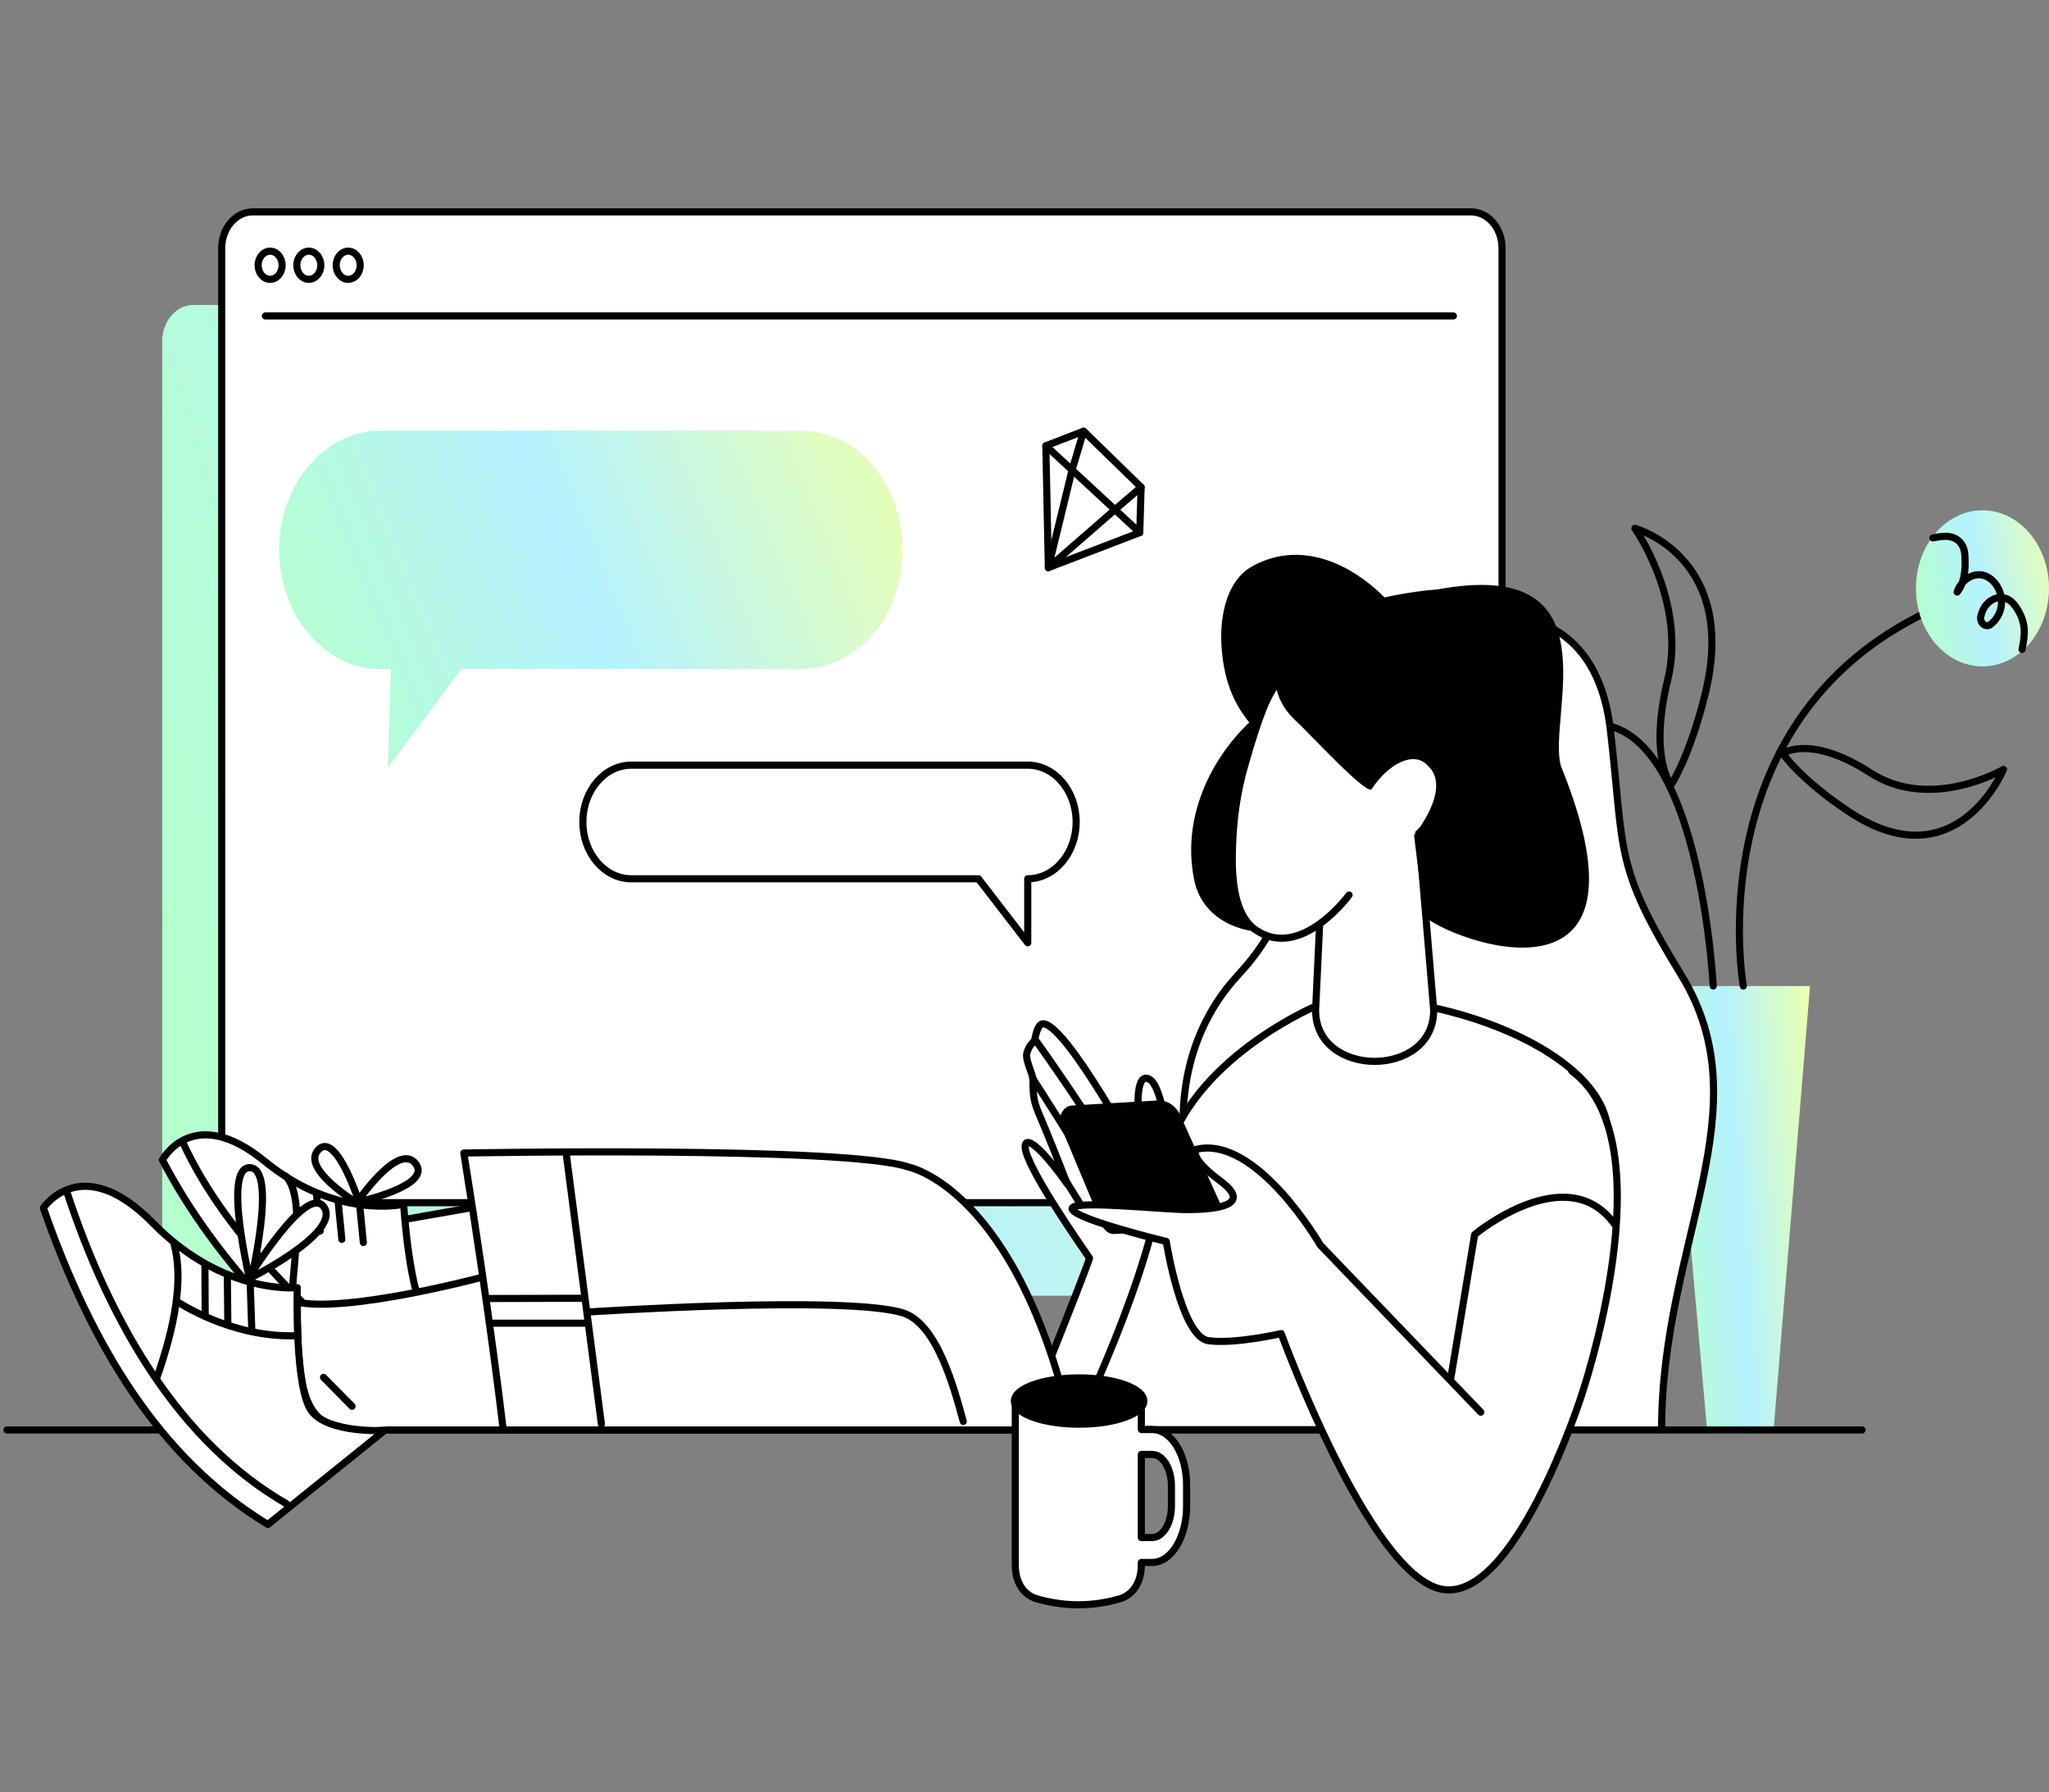 <svg width="590" height="516" viewBox="0 0 590 516" fill="none" xmlns="http://www.w3.org/2000/svg">
<rect x="0" y="0" width="590" height="516" fill="#808080" stroke="none"/>
<path d="M406.454 373.029H55.635C50.748 373.029 46.709 368.366 46.709 362.558V98.262C46.709 92.53 50.683 87.791 55.635 87.791H406.454C411.341 87.791 415.381 92.453 415.381 98.262V362.558C415.316 368.366 411.341 373.029 406.454 373.029Z" fill="url(#paint0_linear_57_5665)"/>
<path d="M480.205 283.871H521.191L510.7 411.662H491.543L480.205 283.871Z" fill="url(#paint1_linear_57_5665)"/>
<path d="M501.968 283.871C501.968 283.871 488.024 205.148 558.592 174.499" stroke="black" stroke-width="2.051" stroke-miterlimit="10" stroke-linecap="round" stroke-linejoin="round"/>
<path d="M513.306 216.919C513.306 216.919 521.191 211.263 538.588 222.498C555.986 233.733 576.902 221.504 576.902 221.504C576.902 221.504 563.349 254.14 532.463 233.733C518.584 224.562 513.306 216.919 513.306 216.919Z" stroke="black" stroke-width="2.051" stroke-miterlimit="10" stroke-linecap="round" stroke-linejoin="round"/>
<path d="M481.181 225.937C481.181 225.937 474.731 218.218 480.204 195.747C485.677 173.277 470.756 152.105 470.756 152.105C470.756 152.105 500.925 160.283 490.89 200.18C486.394 218.218 481.181 225.937 481.181 225.937Z" stroke="black" stroke-width="2.051" stroke-miterlimit="10" stroke-linecap="round" stroke-linejoin="round"/>
<path d="M570.843 191.849C581.423 191.849 590 181.789 590 169.379C590 156.969 581.423 146.908 570.843 146.908C560.263 146.908 551.686 156.969 551.686 169.379C551.686 181.789 560.263 191.849 570.843 191.849Z" fill="url(#paint2_linear_57_5665)"/>
<path d="M493.302 283.871C493.302 283.871 488.936 194.906 450.623 210.268C412.309 225.631 423.581 301.22 423.581 301.22" stroke="black" stroke-width="2.051" stroke-miterlimit="10" stroke-linecap="round" stroke-linejoin="round"/>
<path d="M556.573 154.857C558.136 154.551 559.7 154.245 561.264 154.475C562.828 154.704 564.392 155.621 565.174 157.303C565.695 158.373 565.825 159.672 565.825 160.971C565.956 164.334 565.565 168.003 563.545 170.448C564.652 167.009 568.106 164.793 571.168 165.633C574.231 166.474 576.577 170.143 576.316 173.811C576.186 176.257 574.882 178.474 573.188 179.773C571.755 180.843 569.93 179.314 570.386 177.327C570.712 176.028 571.299 174.729 572.211 173.811C573.84 172.054 576.381 171.442 578.401 172.665C579.444 173.276 580.225 174.27 580.877 175.34C583.288 179.238 583.223 182.295 582.245 186.957" stroke="black" stroke-width="2.051" stroke-miterlimit="10" stroke-linecap="round" stroke-linejoin="round"/>
<path d="M423.582 346.238H72.763C67.876 346.238 63.837 341.575 63.837 335.767V71.471C63.837 65.739 67.811 61 72.763 61H423.582C428.469 61 432.509 65.662 432.509 71.471V335.767C432.444 341.499 428.469 346.238 423.582 346.238Z" fill="white" stroke="black" stroke-width="2.051" stroke-miterlimit="10" stroke-linecap="round" stroke-linejoin="round"/>
<path d="M478.446 411.662C478.446 357.473 507.898 319.64 484.18 280.813C464.698 248.942 467.825 246.037 463.72 210.268C459.615 174.499 431.792 177.556 431.792 177.556C431.792 177.556 401.493 170.371 382.662 206.141C363.831 241.91 380.186 255.209 356.468 280.737C332.75 306.264 336.855 348.225 361.355 374.746V410.515" fill="white"/>
<path d="M478.446 411.662C478.446 357.473 507.898 319.64 484.18 280.813C464.698 248.942 467.825 246.037 463.72 210.268C459.615 174.499 431.792 177.556 431.792 177.556C431.792 177.556 401.493 170.371 382.662 206.141C363.831 241.91 380.186 255.209 356.468 280.737C332.75 306.264 336.855 348.225 361.355 374.746V410.515" stroke="black" stroke-width="2.051" stroke-miterlimit="10" stroke-linecap="round" stroke-linejoin="round"/>
<path d="M2 411.661H536.177" stroke="black" stroke-width="2.051" stroke-miterlimit="10" stroke-linecap="round" stroke-linejoin="round"/>
<path d="M301.147 128.335L312.029 124.131L328.579 140.258L328.189 153.327L301.864 163.416L301.147 128.335Z" stroke="black" stroke-width="2.051" stroke-miterlimit="10" stroke-linecap="round" stroke-linejoin="round"/>
<path d="M301.147 128.335L328.188 153.328" stroke="black" stroke-width="2.051" stroke-miterlimit="10" stroke-linecap="round" stroke-linejoin="round"/>
<path d="M328.578 140.258L321.281 146.525L301.863 163.416L308.705 135.29L312.028 124.131" stroke="black" stroke-width="2.051" stroke-miterlimit="10" stroke-linecap="round" stroke-linejoin="round"/>
<path d="M334.705 410.821L339.005 361.524C339.005 361.524 343.827 351.435 340.243 341.117C336.529 330.34 334.835 313.22 331.186 310.85C324.41 306.417 329.557 336.454 329.557 336.454C329.557 336.454 306.23 293.042 299.975 294.8C299.193 295.029 298.476 296.634 298.02 299.004C297.694 300.532 296.521 300.15 295.674 303.207C295.153 305.042 297.434 309.322 297.434 310.774C297.499 314.519 297.369 316.506 299.128 320.557C301.799 326.901 304.927 334.62 307.273 340.811C301.865 333.092 296.196 327.054 295.283 329.423C293.915 332.939 306.426 351.664 313.724 362.211C311.638 368.632 294.567 410.897 294.567 410.897L334.705 410.821Z" fill="white" stroke="black" stroke-width="2.051" stroke-miterlimit="10" stroke-linecap="round" stroke-linejoin="round"/>
<path d="M323.693 339.207C317.699 326.596 298.411 299.769 298.411 299.769L323.693 339.207Z" fill="white"/>
<path d="M323.693 339.207C317.699 326.596 298.411 299.769 298.411 299.769" stroke="black" stroke-width="2.051" stroke-miterlimit="10" stroke-linecap="round" stroke-linejoin="round"/>
<path d="M297.368 310.469C297.368 310.469 311.443 332.175 318.61 344.939L297.368 310.469Z" fill="white"/>
<path d="M297.368 310.469C297.368 310.469 311.443 332.175 318.61 344.939" stroke="black" stroke-width="2.051" stroke-miterlimit="10" stroke-linecap="round" stroke-linejoin="round"/>
<path d="M312.094 348.302L306.165 338.748" stroke="black" stroke-width="2.051" stroke-miterlimit="10" stroke-linecap="round" stroke-linejoin="round"/>
<path d="M330.86 341.805L328.906 331.945" stroke="black" stroke-width="2.051" stroke-miterlimit="10" stroke-linecap="round" stroke-linejoin="round"/>
<path d="M377.97 290.062C377.97 290.062 338.874 307.105 335.095 337.448C331.316 367.867 309.552 411.586 309.552 411.586H443.781C443.781 411.586 462.091 364.657 462.938 326.748C463.329 310.698 440.262 296.1 412.57 290.062H377.97Z" fill="white" stroke="black" stroke-width="2.051" stroke-miterlimit="10" stroke-linecap="round" stroke-linejoin="round"/>
<path d="M404.034 178.244C393.544 164.028 376.081 154.245 360.443 163.111C353.34 167.085 351.19 177.097 351.711 185.81C352.819 203.542 360.964 210.421 372.236 219.669C384.095 229.376 400.45 224.713 407.162 209.657C411.723 199.415 410.485 186.957 404.034 178.244Z" fill="#010101"/>
<path d="M365.459 203.161C351.32 213.402 339.591 232.816 343.891 253.452C345.846 262.776 353.796 267.209 361.224 268.126C376.406 270.037 383.834 261.324 393.934 249.325C404.49 236.714 403.903 215.848 392.631 204.995C384.877 197.658 374.125 196.893 365.459 203.161Z" fill="#010101"/>
<path d="M381.229 239.541L378.818 290.826C378.818 310.468 412.831 310.468 412.831 290.826L407.944 232.892L381.229 239.541Z" fill="white" stroke="black" stroke-width="2.051" stroke-miterlimit="10" stroke-linecap="round" stroke-linejoin="round"/>
<path d="M317.307 352.581L305.448 324.226C304.471 321.474 306.165 318.417 308.641 318.264L333.336 316.812C336.334 316.659 339.07 318.646 340.243 321.933L351.907 347.69C352.884 350.441 351.255 353.498 348.714 353.651L320.826 355.256C319.327 355.333 317.894 354.263 317.307 352.581Z" fill="#010101"/>
<path d="M414.394 232.892C426.774 214.931 408.008 177.786 385.658 180.155C379.403 180.843 374.386 186.652 370.737 192.155C368.261 195.9 366.176 198.345 364.351 202.549C362.527 206.753 360.442 213.249 358.487 220.128C356.271 227.924 355.033 235.491 354.838 245.809C354.708 253.222 355.424 263.54 361.614 267.744C374.646 276.61 388.46 257.655 388.46 257.655" fill="white"/>
<path d="M414.394 232.892C426.774 214.931 408.008 177.786 385.658 180.155C379.403 180.843 374.386 186.652 370.737 192.155C368.261 195.9 366.176 198.345 364.351 202.549C362.527 206.753 360.442 213.249 358.487 220.128C356.271 227.924 355.033 235.491 354.838 245.809C354.708 253.222 355.424 263.54 361.614 267.744C374.646 276.61 388.46 257.655 388.46 257.655" stroke="black" stroke-width="2.051" stroke-miterlimit="10" stroke-linecap="round" stroke-linejoin="round"/>
<path d="M368.262 186.346C365.395 196.129 367.936 202.778 373.149 207.517C377.189 211.262 393.674 229.223 394.977 227.159C399.603 220.051 407.162 215.848 411.202 220.51C418.239 227.083 407.162 240.458 407.162 240.458L410.029 263.693C417.131 270.572 479.424 294.265 449.45 220.51C445.41 206.217 465.74 160.13 413.939 169.684C399.473 170.677 370.868 177.632 368.262 186.346Z" fill="#010101"/>
<path d="M426.385 406.541L380.187 358.466C380.187 358.466 361.877 326.748 344.479 330.875C344.479 330.875 341.873 332.939 351.451 340.047C361.03 347.155 349.692 348.225 341.873 348.225C334.054 348.225 307.012 345.167 308.772 348.225C310.531 351.282 335.813 357.396 335.813 357.396C335.813 357.396 340.179 384.988 347.998 385.981C355.817 386.975 368.914 383.918 368.914 383.918C368.914 383.918 394.196 453.393 415.112 457.52C436.028 461.571 455.185 402.337 455.185 402.337C455.185 402.337 480.467 328.735 452.579 308.328" fill="white"/>
<path d="M426.385 406.541L380.187 358.466C380.187 358.466 361.877 326.748 344.479 330.875C344.479 330.875 341.873 332.939 351.451 340.047C361.03 347.155 349.692 348.225 341.873 348.225C334.054 348.225 307.012 345.167 308.772 348.225C310.531 351.282 335.813 357.396 335.813 357.396C335.813 357.396 340.179 384.988 347.998 385.981C355.817 386.975 368.914 383.918 368.914 383.918C368.914 383.918 394.196 453.393 415.112 457.52C436.028 461.571 455.185 402.337 455.185 402.337C455.185 402.337 480.467 328.735 452.579 308.328" stroke="black" stroke-width="2.051" stroke-miterlimit="10" stroke-linecap="round" stroke-linejoin="round"/>
<path d="M417.716 396.988L424.623 355.41C424.623 355.41 451.208 333.321 464.957 352.505" fill="white"/>
<path d="M417.716 396.988L424.623 355.41C424.623 355.41 451.208 333.321 464.957 352.505" stroke="black" stroke-width="2.051" stroke-miterlimit="10" stroke-linecap="round" stroke-linejoin="round"/>
<path d="M77.78 80.413C79.687 80.413 81.233 78.6 81.233 76.362C81.233 74.125 79.687 72.311 77.78 72.311C75.873 72.311 74.326 74.125 74.326 76.362C74.326 78.6 75.873 80.413 77.78 80.413Z" stroke="black" stroke-width="2.051" stroke-miterlimit="10" stroke-linecap="round" stroke-linejoin="round"/>
<path d="M88.924 80.413C90.831 80.413 92.377 78.6 92.377 76.362C92.377 74.125 90.831 72.311 88.924 72.311C87.017 72.311 85.471 74.125 85.471 76.362C85.471 78.6 87.017 80.413 88.924 80.413Z" stroke="black" stroke-width="2.051" stroke-miterlimit="10" stroke-linecap="round" stroke-linejoin="round"/>
<path d="M113.553 351.587L140.464 346.849L146.915 382.389L114.856 382.924L113.553 351.587Z" fill="white" stroke="black" stroke-width="2.051" stroke-miterlimit="10" stroke-linecap="round" stroke-linejoin="round"/>
<path d="M142.939 381.778C142.939 381.778 128.408 384.453 123.13 379.179C117.917 373.905 116.223 346.696 116.223 346.696C116.223 346.696 96.871 351.206 76.215 334.315C55.56 317.423 46.763 333.932 46.763 333.932C62.532 364.199 87.553 387.969 114.073 410.668L142.939 381.778Z" fill="white" stroke="black" stroke-width="2.051" stroke-miterlimit="10" stroke-linecap="round" stroke-linejoin="round"/>
<path d="M103.648 346.849C103.648 346.849 86.055 336.454 91.789 330.875C97.002 325.754 103.648 346.849 103.648 346.849Z" fill="white" stroke="black" stroke-width="2.051" stroke-miterlimit="10" stroke-linecap="round" stroke-linejoin="round"/>
<path d="M102.866 346.085C102.866 346.085 114.66 328.582 119.677 335.002C124.629 341.422 102.866 346.085 102.866 346.085Z" fill="white" stroke="black" stroke-width="2.051" stroke-miterlimit="10" stroke-linecap="round" stroke-linejoin="round"/>
<path d="M52.498 328.582C65.986 358.008 92.44 380.172 117.201 403.331" stroke="black" stroke-width="2.051" stroke-miterlimit="10" stroke-linecap="round" stroke-linejoin="round"/>
<path d="M82.275 338.594C87.227 343.791 85.207 358.313 84.23 370.694" stroke="black" stroke-width="2.051" stroke-miterlimit="10" stroke-linecap="round" stroke-linejoin="round"/>
<path d="M91.137 343.868L92.179 354.416" stroke="black" stroke-width="2.051" stroke-miterlimit="10" stroke-linecap="round" stroke-linejoin="round"/>
<path d="M97.392 346.237L98.434 356.785" stroke="black" stroke-width="2.051" stroke-miterlimit="10" stroke-linecap="round" stroke-linejoin="round"/>
<path d="M103.583 347.154L104.625 357.702" stroke="black" stroke-width="2.051" stroke-miterlimit="10" stroke-linecap="round" stroke-linejoin="round"/>
<path d="M100.262 80.413C102.169 80.413 103.715 78.6 103.715 76.362C103.715 74.125 102.169 72.311 100.262 72.311C98.354 72.311 96.808 74.125 96.808 76.362C96.808 78.6 98.354 80.413 100.262 80.413Z" stroke="black" stroke-width="2.051" stroke-miterlimit="10" stroke-linecap="round" stroke-linejoin="round"/>
<path d="M111.794 411.661H308.706C308.706 411.661 277.364 331.945 253.777 335.002C230.254 338.059 138.77 367.714 138.77 367.714C138.77 367.714 100.456 377.956 85.6 374.898C85.665 406.54 88.272 413.648 111.794 411.661Z" fill="white" stroke="black" stroke-width="2.051" stroke-miterlimit="10" stroke-linecap="round" stroke-linejoin="round"/>
<path d="M110.752 411.814C110.752 411.814 94.918 412.731 89.836 406.387C84.753 400.044 85.6 370.694 85.6 370.694C85.6 370.694 64.424 372.987 43.964 352.046C23.438 331.18 12.492 347.765 12.492 347.765C26.37 387.509 46.114 420.068 77.13 438.87L110.752 411.814Z" fill="white" stroke="black" stroke-width="2.051" stroke-miterlimit="10" stroke-linecap="round" stroke-linejoin="round"/>
<path d="M72.112 369.243C72.112 369.243 63.968 335.843 71.982 336.149C79.997 336.454 72.112 369.243 72.112 369.243Z" fill="white" stroke="black" stroke-width="2.051" stroke-miterlimit="10" stroke-linecap="round" stroke-linejoin="round"/>
<path d="M71.33 368.325C71.33 368.325 88.597 340.046 93.354 347.613C98.111 355.103 71.33 368.325 71.33 368.325Z" fill="white" stroke="black" stroke-width="2.051" stroke-miterlimit="10" stroke-linecap="round" stroke-linejoin="round"/>
<path d="M19.138 342.797C32.104 382.235 52.304 415.482 82.473 432.908" stroke="black" stroke-width="2.051" stroke-miterlimit="10" stroke-linecap="round" stroke-linejoin="round"/>
<path d="M50.154 358.236C52.761 368.172 50.545 381.318 45.137 396.681" stroke="black" stroke-width="2.051" stroke-miterlimit="10" stroke-linecap="round" stroke-linejoin="round"/>
<path d="M59.015 364.428L59.08 378.109" stroke="black" stroke-width="2.051" stroke-miterlimit="10" stroke-linecap="round" stroke-linejoin="round"/>
<path d="M65.466 367.791L65.596 380.708" stroke="black" stroke-width="2.051" stroke-miterlimit="10" stroke-linecap="round" stroke-linejoin="round"/>
<path d="M72.046 369.548L72.502 382.923" stroke="black" stroke-width="2.051" stroke-miterlimit="10" stroke-linecap="round" stroke-linejoin="round"/>
<path d="M93.159 396.527L101.369 404.858" stroke="black" stroke-width="2.051" stroke-miterlimit="10" stroke-linecap="round" stroke-linejoin="round"/>
<path d="M144.895 411.662C144.895 411.662 141.442 381.014 133.557 331.945C133.557 331.945 244.198 329.882 261.661 335.996C261.661 335.996 293.003 342.111 308.706 411.662" fill="white"/>
<path d="M144.895 411.662C144.895 411.662 141.442 381.014 133.557 331.945C133.557 331.945 244.198 329.882 261.661 335.996C261.661 335.996 293.003 342.111 308.706 411.662" stroke="black" stroke-width="2.051" stroke-miterlimit="10" stroke-linecap="round" stroke-linejoin="round"/>
<path d="M163.009 331.945L173.174 409.981" stroke="black" stroke-width="2.051" stroke-miterlimit="10" stroke-linecap="round" stroke-linejoin="round"/>
<path d="M140.528 373.827L168.091 373.752" stroke="black" stroke-width="2.051" stroke-miterlimit="10" stroke-linecap="round" stroke-linejoin="round"/>
<path d="M141.441 380.937H169.003" stroke="black" stroke-width="2.051" stroke-miterlimit="10" stroke-linecap="round" stroke-linejoin="round"/>
<path d="M169.134 377.726C169.134 377.726 243.416 372.834 259.967 377.955C269.806 381.012 274.758 399.661 277.364 409.215" stroke="black" stroke-width="2.051" stroke-miterlimit="10" stroke-linecap="round" stroke-linejoin="round"/>
<path d="M144.895 411.661H308.706" stroke="black" stroke-width="2.051" stroke-miterlimit="10" stroke-linecap="round" stroke-linejoin="round"/>
<path d="M109.643 123.979H230.644C246.804 123.979 259.901 139.341 259.901 158.296C259.901 177.25 246.804 192.613 230.644 192.613H132.84L111.663 220.968L112.575 192.613H109.643C93.484 192.613 80.386 177.25 80.386 158.296C80.386 139.341 93.484 123.979 109.643 123.979Z" fill="url(#paint3_linear_57_5665)"/>
<path d="M295.933 220.28H181.774C174.085 220.28 167.83 227.618 167.83 236.636C167.83 245.655 174.085 252.992 181.774 252.992H281.728L295.933 271.412V252.992C303.622 252.992 309.877 245.655 309.877 236.636C309.877 227.618 303.622 220.28 295.933 220.28Z" fill="white" stroke="black" stroke-width="2.051" stroke-miterlimit="10" stroke-linecap="round" stroke-linejoin="round"/>
<path d="M331.771 411.545H328.644V403.515H292.35V450.414C292.35 455.881 294.891 459.127 298.41 460.238C306.359 462.544 314.439 462.63 322.584 460.238C326.037 459.127 328.644 455.796 328.644 450.414V449.816H331.771C337.245 449.816 341.676 442.555 341.676 433.585V427.69C341.741 418.806 337.31 411.545 331.771 411.545ZM337.31 433.585C337.31 438.539 334.834 442.64 331.771 442.64H328.644V418.721H331.771C334.834 418.721 337.31 422.736 337.31 427.776V433.585Z" fill="white" stroke="black" stroke-width="2.051" stroke-miterlimit="10" stroke-linecap="round" stroke-linejoin="round"/>
<path d="M310.725 410.007C321.017 410.007 329.361 407.024 329.361 403.344C329.361 399.664 321.017 396.681 310.725 396.681C300.433 396.681 292.09 399.664 292.09 403.344C292.09 407.024 300.433 410.007 310.725 410.007Z" fill="#010101" stroke="#010101" stroke-width="2.051" stroke-miterlimit="10"/>
<path d="M76.412 90.96H418.5" stroke="black" stroke-width="2.051" stroke-miterlimit="10" stroke-linecap="round" stroke-linejoin="round"/>
<path d="M50.804 374.593C50.804 374.593 66.573 385.293 85.469 384.529" stroke="black" stroke-width="2.051" stroke-miterlimit="10" stroke-linecap="round" stroke-linejoin="round"/>
<defs>
<linearGradient id="paint0_linear_57_5665" x1="398.623" y1="71.335" x2="18.994" y2="180.214" gradientUnits="userSpaceOnUse">
<stop stop-color="#E7FFB5"/>
<stop offset="0.53" stop-color="#B5F2FF"/>
<stop offset="1" stop-color="#B5FFCE"/>
</linearGradient>
<linearGradient id="paint1_linear_57_5665" x1="519.328" y1="276.498" x2="473.883" y2="279.733" gradientUnits="userSpaceOnUse">
<stop stop-color="#E7FFB5"/>
<stop offset="0.53" stop-color="#B5F2FF"/>
<stop offset="1" stop-color="#B5FFCE"/>
</linearGradient>
<linearGradient id="paint2_linear_57_5665" x1="588.258" y1="144.315" x2="547.036" y2="152.114" gradientUnits="userSpaceOnUse">
<stop stop-color="#E7FFB5"/>
<stop offset="0.53" stop-color="#B5F2FF"/>
<stop offset="1" stop-color="#B5FFCE"/>
</linearGradient>
<linearGradient id="paint3_linear_57_5665" x1="251.741" y1="118.383" x2="80.561" y2="188.687" gradientUnits="userSpaceOnUse">
<stop stop-color="#E7FFB5"/>
<stop offset="0.53" stop-color="#B5F2FF"/>
<stop offset="1" stop-color="#B5FFCE"/>
</linearGradient>
</defs>
</svg>
